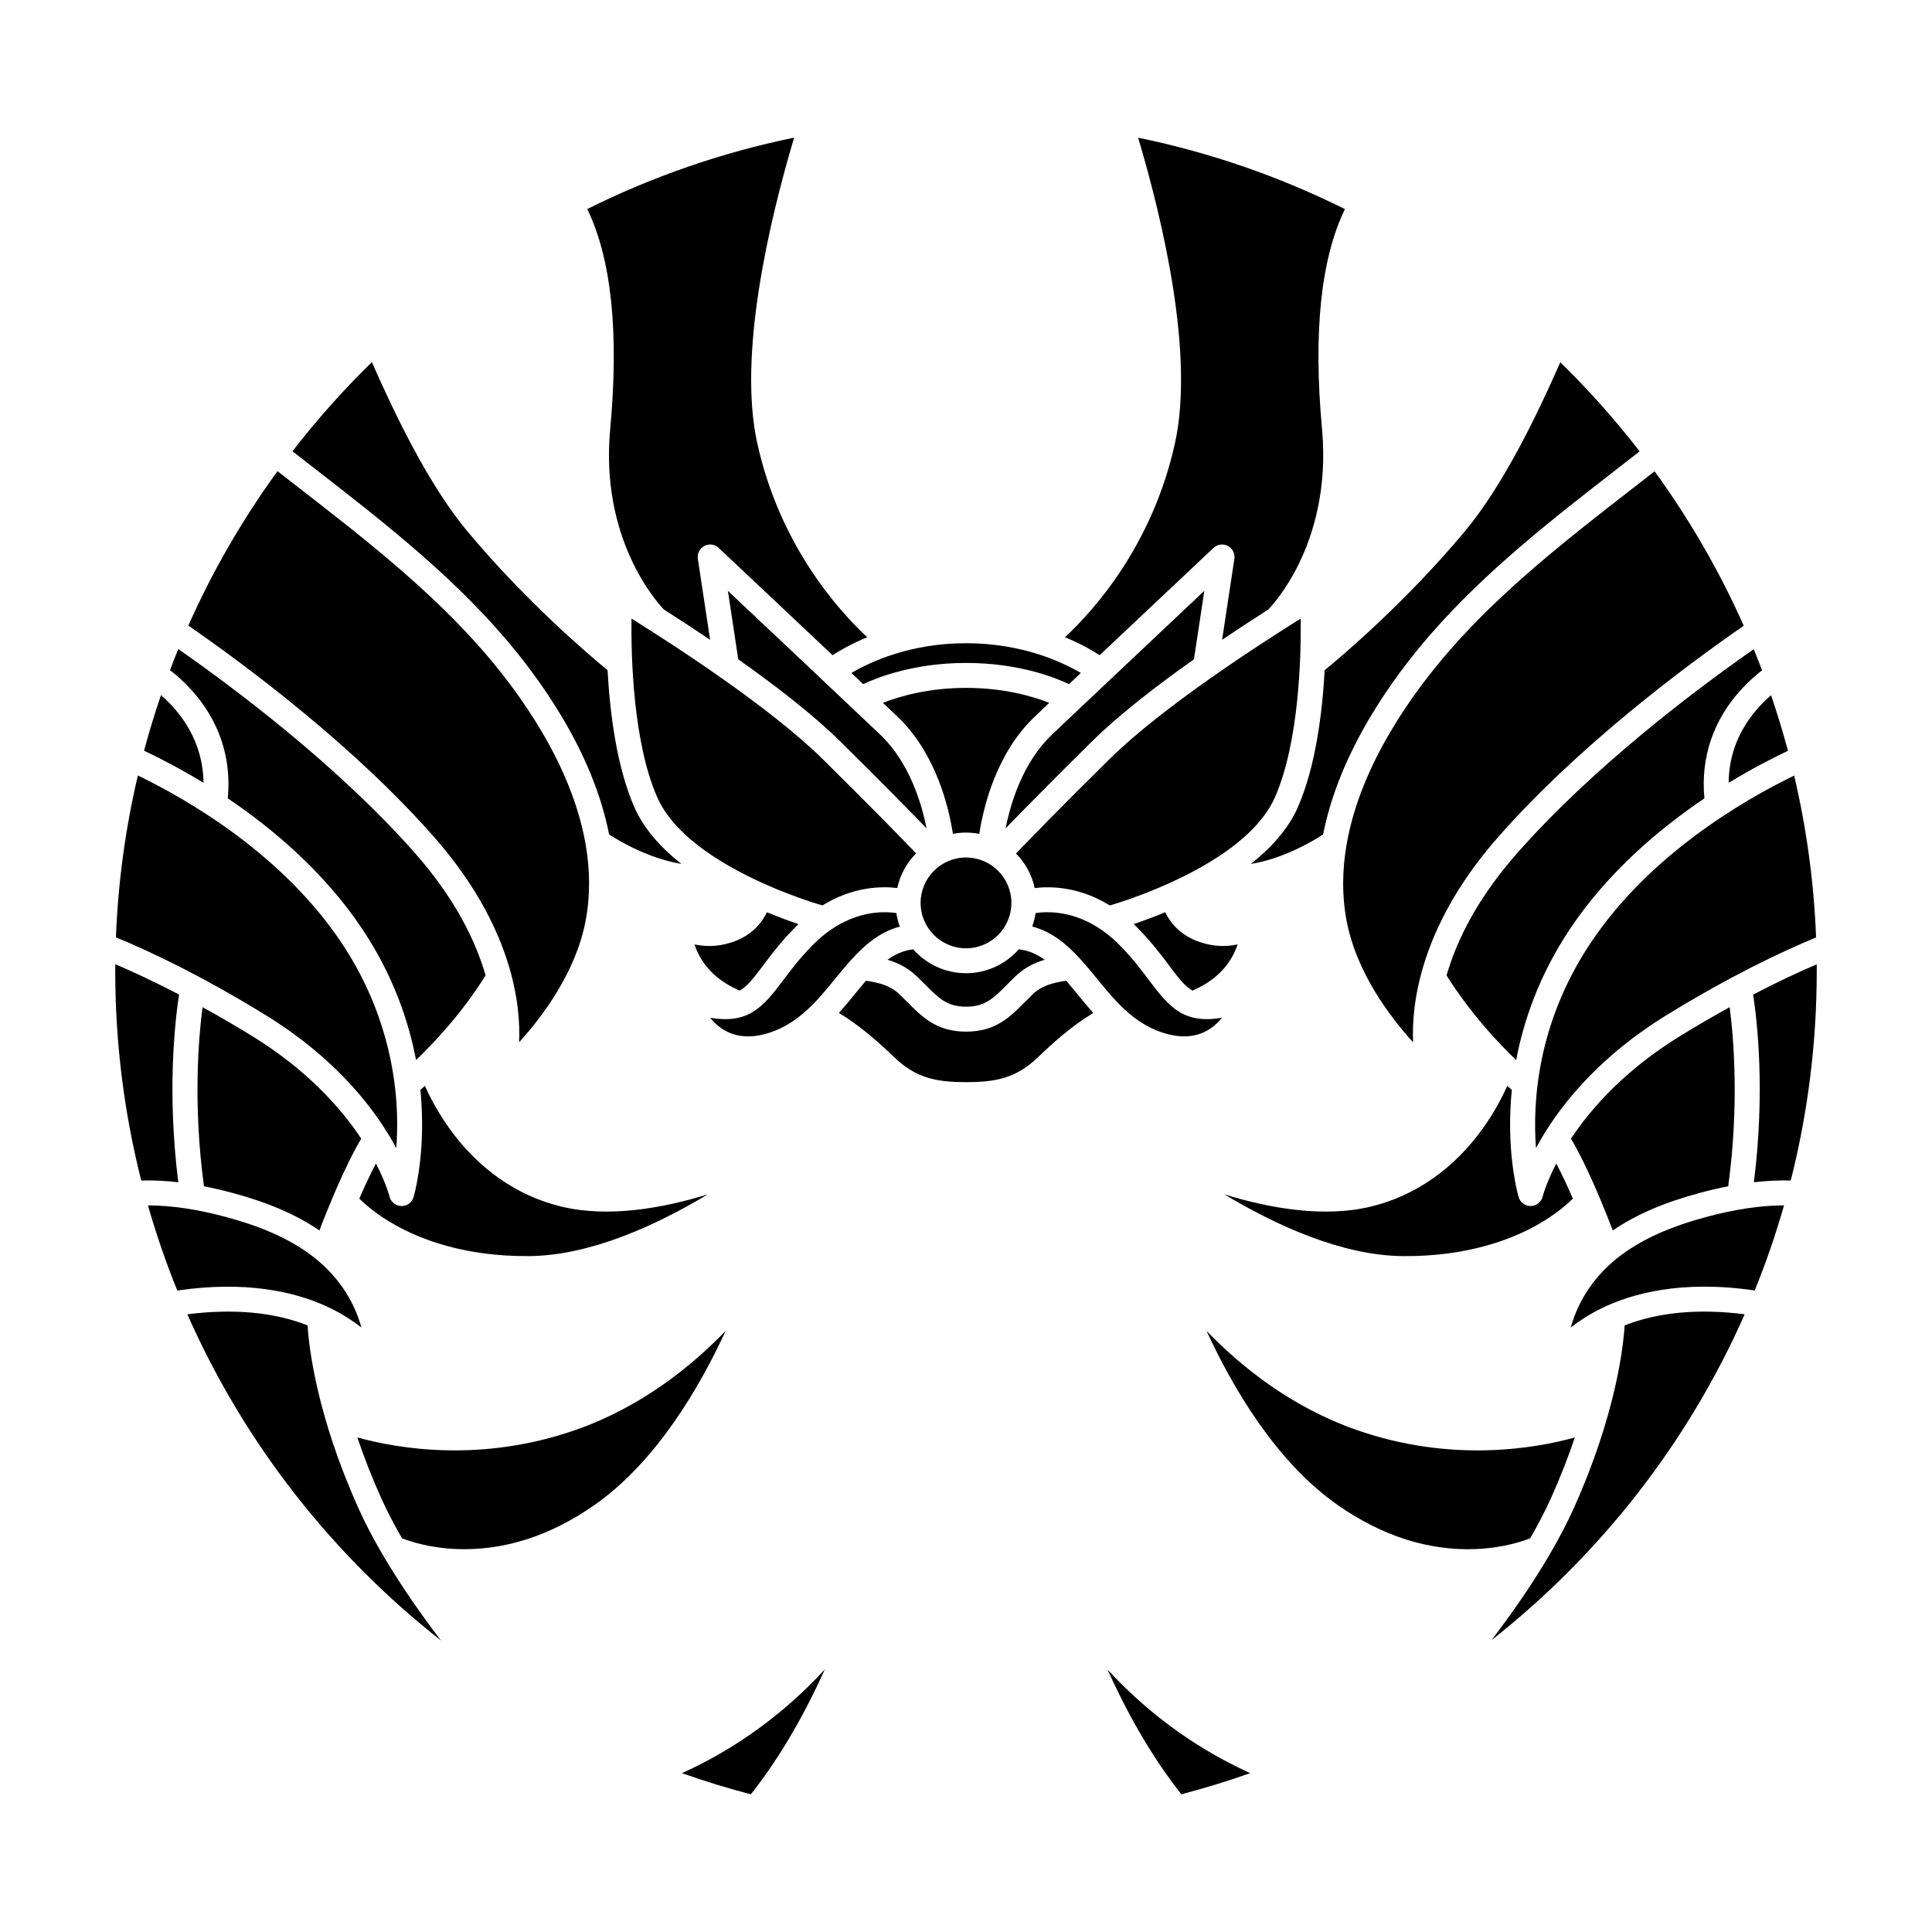 <?xml version="1.0" encoding="UTF-8"?>
<!-- Uploaded to: ICON Repo, www.svgrepo.com, Generator: ICON Repo Mixer Tools -->
<svg fill="#000000" width="800px" height="800px" version="1.1" viewBox="144 144 512 512" xmlns="http://www.w3.org/2000/svg">
 <g>
  <path d="m463.41 373.16c7.859-4.59 15.309-10.609 18.516-17.984 6.336-14.578 6.894-36.902 6.773-47.242-10.719 6.68-36.641 23.395-50.66 37.227-12.789 12.617-21.023 21.094-24.793 25.023 2.449 2.477 4.207 5.637 4.965 9.16 4.359-0.523 11.863-0.359 19.895 4.609 0.027-0.008 0.051-0.02 0.074-0.023 0.211-0.059 12.945-3.668 24.867-10.559 0.117-0.078 0.238-0.148 0.363-0.211z"/>
  <path d="m445.43 389.86c3.734 3.793 6.356 7.289 8.461 10.098 2.387 3.184 4.055 5.402 6.168 6.578 0.141-0.09 0.289-0.176 0.445-0.246 7.242-3.215 10.238-8.238 11.477-12.012-2.648 0.578-6.012 0.695-9.836-0.559-5.332-1.746-8.016-5.199-9.352-7.973-3.25 1.348-6.137 2.394-8.355 3.141 0.332 0.316 0.664 0.641 0.992 0.973z"/>
  <path d="m400 401.91c-5.562 0-10.562-2.453-13.98-6.332-2.578 0.309-4.777 1.297-6.812 2.769 2.68 0.793 5.328 2.074 7.66 4.305 0.793 0.758 1.523 1.492 2.231 2.203 3.668 3.695 5.883 5.926 10.902 5.926h0.027 0.027c5.019 0 7.234-2.231 10.902-5.926 0.707-0.711 1.434-1.445 2.231-2.203 2.332-2.227 4.977-3.508 7.656-4.305-2.047-1.484-4.262-2.477-6.863-2.777-3.414 3.887-8.418 6.34-13.98 6.34z"/>
  <path d="m426.56 403.9c-3.754 0.539-6.602 1.422-8.809 3.531-0.73 0.699-1.43 1.402-2.106 2.082-4.023 4.051-7.82 7.879-15.594 7.879h-0.027-0.027c-7.773 0-11.57-3.828-15.594-7.879-0.676-0.68-1.375-1.383-2.106-2.082-2.207-2.113-5.055-2.996-8.809-3.535-0.961 1.117-1.938 2.309-2.949 3.551-1.34 1.637-2.731 3.332-4.219 5 5.789 3.512 10.586 7.812 14.617 11.695 5.789 5.578 11.164 6.633 19.059 6.633h0.027 0.027c7.894 0 13.27-1.059 19.059-6.633 4.031-3.883 8.828-8.18 14.617-11.695-1.488-1.668-2.879-3.363-4.219-5-1.016-1.238-1.988-2.43-2.949-3.547z"/>
  <path d="m250.44 463.61h-0.094c-1.496-0.043-2.777-1.086-3.125-2.543-0.02-0.086-0.891-3.504-3.602-8.727-1.508 2.863-3.016 6.121-4.398 9.301 1.602 1.586 4.734 4.324 9.547 7.023 6.812 3.824 18.477 8.352 35.465 8.215 16.211-0.129 33.691-8.172 47.332-16.359-12.16 3.75-26.402 6.215-38.789 3.242-11.832-2.84-22.164-10.102-29.883-20.996-2.945-4.156-4.984-8.09-6.289-10.988-0.457 0.41-0.855 0.762-1.203 1.062 0.227 2.234 0.355 4.336 0.418 6.277 0.406 13.086-2.109 21.766-2.215 22.129-0.414 1.402-1.703 2.363-3.164 2.363z"/>
  <path d="m197.9 351.43c0.012 0.008 0.023 0.012 0.031 0.02-0.133-11.09-6.074-18.699-11.266-23.242-1.66 4.84-3.156 9.754-4.488 14.738 4.219 1.996 9.672 4.805 15.723 8.484z"/>
  <path d="m339.99 406.54c2.109-1.176 3.781-3.398 6.168-6.578 2.106-2.809 4.731-6.305 8.461-10.098 0.328-0.336 0.66-0.656 0.988-0.969-2.215-0.75-5.106-1.793-8.355-3.141-1.336 2.773-4.016 6.227-9.352 7.973-3.828 1.254-7.199 1.137-9.848 0.555 1.23 3.773 4.227 8.789 11.484 12.012 0.164 0.07 0.312 0.156 0.453 0.246z"/>
  <path d="m339.65 318.73c9.66 6.824 19.746 14.574 27 21.734 10.895 10.746 18.512 18.52 22.895 23.055-1.32-6.672-4.562-17.492-12.277-24.828-9.227-8.773-29.609-27.98-40.371-38.113z"/>
  <path d="m422.79 338.68c-7.75 7.371-10.98 18.18-12.289 24.844 4.383-4.531 12.004-12.309 22.906-23.066 7.258-7.156 17.34-14.906 27-21.734l2.754-18.156c-8.422 7.93-22.738 21.418-32.988 31.113-0.008 0.008-0.012 0.012-0.02 0.02-2.84 2.684-5.363 5.078-7.363 6.981z"/>
  <path d="m319.92 305.51c3.523 2.246 7.742 4.992 12.27 8.055l-3.254-21.465c-0.211-1.391 0.484-2.766 1.73-3.422 1.246-0.656 2.773-0.445 3.797 0.52 0.234 0.219 16.035 15.086 30.176 28.434 1.945-1.262 5.039-3.051 9.191-4.754-7.746-7.211-23.234-24.465-29.164-51.504-5.137-23.402 3.172-58.656 9.777-80.895-19.285 3.957-37.668 10.375-54.812 18.914 6.398 13.18 8.445 32.699 6.074 58.379-2.672 28.918 12.168 45.594 14.215 47.738z"/>
  <path d="m400.03 314.46h-0.027c-14.801 0-25.395 4.949-30.379 7.883 1.07 1.012 2.117 2 3.129 2.957 4.144-1.945 13.742-5.613 27.25-5.613h0.027 0.027c13.508 0 23.105 3.664 27.25 5.613 1.016-0.957 2.062-1.949 3.129-2.957-4.984-2.934-15.578-7.883-30.379-7.883h-0.027z"/>
  <path d="m565.45 394.01c-14.059 21.156-15.32 41.973-14.398 54.242 5.078-9.484 15.254-23.359 34.867-35.395 16.629-10.203 30.102-16.602 39.363-20.434-0.57-14.699-2.555-29.039-5.809-42.887-13.516 6.562-38.453 21.047-54.023 44.473z"/>
  <path d="m594.53 460.11c2.559-0.688 5.047-1.266 7.469-1.738 2.953-21.75 1.418-39.516 0.383-47.469-4.078 2.25-8.422 4.766-13.008 7.578-14.656 8.992-23.656 19.141-29.059 27.273 4.285 7.148 8.781 18.301 11.086 24.332 6.168-4.215 13.578-7.406 23.129-9.977z"/>
  <path d="m602.11 351.46c0.016-0.008 0.027-0.02 0.043-0.027 6.027-3.668 11.461-6.465 15.676-8.461-1.332-4.984-2.828-9.898-4.488-14.738-1.008 0.879-2.043 1.871-3.059 2.981-5.375 5.887-8.113 12.68-8.172 20.246z"/>
  <path d="m608.8 457.31c3.387-0.391 6.637-0.543 9.766-0.465 4.496-17.758 6.891-36.355 6.891-55.516 0-0.594-0.008-1.188-0.012-1.781-4.703 2.016-10.363 4.644-16.852 8.023 1.016 6.547 3.266 25.422 0.207 49.738z"/>
  <path d="m573.69 476.56c-6.723 4.977-11.402 11.805-13.406 19.234 2.137-1.676 4.789-3.43 8.023-5.023 8.066-3.977 21.289-7.629 40.711-4.781 2.973-7.336 5.574-14.859 7.773-22.555-6.223 0.02-13.023 1.031-20.551 3.055-9.59 2.578-16.754 5.781-22.551 10.07z"/>
  <path d="m544.65 432.84c-0.348-0.301-0.746-0.652-1.203-1.062-1.305 2.898-3.344 6.832-6.289 10.988-7.719 10.895-18.055 18.152-29.883 20.996-12.387 2.977-26.633 0.508-38.789-3.238 13.641 8.191 31.121 16.23 47.332 16.359 16.98 0.137 28.652-4.394 35.465-8.215 4.809-2.699 7.941-5.434 9.547-7.023-1.383-3.18-2.891-6.441-4.398-9.301-2.707 5.227-3.582 8.645-3.602 8.734-0.352 1.453-1.637 2.492-3.129 2.527h-0.082c-1.461 0-2.754-0.957-3.168-2.363-0.105-0.363-2.625-9.043-2.215-22.129 0.059-1.938 0.188-4.039 0.414-6.273z"/>
  <path d="m445.62 180.49c6.602 22.238 14.906 57.484 9.773 80.883-5.934 27.039-21.418 44.289-29.164 51.504 4.152 1.703 7.246 3.492 9.191 4.754 14.141-13.348 29.941-28.215 30.176-28.434 1.027-0.965 2.551-1.176 3.797-0.52 1.246 0.656 1.941 2.027 1.73 3.422l-3.254 21.465c4.523-3.062 8.742-5.805 12.266-8.051 0.953-1.004 4.684-5.16 8.098-12.141 3.609-7.383 7.606-19.555 6.125-35.598-2.367-25.664-0.328-45.18 6.062-58.359-17.145-8.539-35.523-14.961-54.801-18.926z"/>
  <path d="m403.52 364.98c1.074-6.996 4.453-21.328 14.711-31.082 1.125-1.07 2.418-2.297 3.836-3.641-4.363-1.711-12.004-3.961-22.016-3.961h-0.027-0.027c-10.008 0-17.652 2.25-22.016 3.961 1.418 1.344 2.711 2.57 3.836 3.641 10.254 9.75 13.633 24.074 14.711 31.074 1.125-0.211 2.281-0.328 3.469-0.328 1.207 0 2.383 0.117 3.523 0.336z"/>
  <path d="m362.01 345.16c-14.027-13.836-39.941-30.547-50.66-37.227-0.121 10.344 0.441 32.68 6.773 47.242 3.195 7.356 10.598 13.355 18.422 17.938 0.188 0.086 0.363 0.188 0.531 0.309 3.184 1.836 6.418 3.434 9.461 4.797 0.035 0.016 0.07 0.031 0.105 0.047 8.285 3.699 15.074 5.617 15.23 5.66 0.027 0.008 0.051 0.016 0.074 0.023 7.996-4.945 15.473-5.133 19.84-4.613 0.762-3.535 2.531-6.703 4.992-9.184-3.785-3.941-12.012-12.406-24.77-24.992z"/>
  <path d="m359.32 394.5c-3.422 3.477-5.793 6.637-7.883 9.426-5.422 7.227-9.223 11.453-19.258 9.805 1.141 1.371 2.59 2.691 4.398 3.617 3.242 1.656 7.148 1.738 11.602 0.246 7.625-2.555 12.512-8.531 17.242-14.316 1.371-1.68 2.758-3.371 4.211-4.977 0.039-0.047 0.082-0.094 0.125-0.137 3.531-3.875 7.484-7.219 12.688-8.602-0.41-1.148-0.715-2.348-0.895-3.586-4-0.602-13.18-0.664-22.23 8.523z"/>
  <path d="m430.34 398.21c0.02 0.023 0.039 0.043 0.059 0.066 1.461 1.609 2.848 3.309 4.227 4.992 4.727 5.781 9.617 11.762 17.242 14.316 4.457 1.492 8.359 1.41 11.602-0.246 1.809-0.922 3.258-2.242 4.398-3.617-10.035 1.656-13.836-2.574-19.258-9.805-2.09-2.789-4.461-5.949-7.883-9.426-9.07-9.207-18.332-9.109-22.289-8.516-0.18 1.23-0.48 2.422-0.887 3.562 5.254 1.383 9.234 4.762 12.789 8.672z"/>
  <path d="m412.03 383.28c0 6.644-5.383 12.031-12.027 12.031s-12.031-5.387-12.031-12.031c0-6.644 5.387-12.031 12.031-12.031s12.027 5.387 12.027 12.031"/>
  <path d="m500.89 388.16c2.602 13.496 11.305 25.125 17.586 32.051-0.102-2.621-0.027-5.676 0.383-9.098 0.309-2.582 0.836-5.516 1.68-8.73 0.031-0.176 0.078-0.344 0.137-0.512 2.691-9.941 8.453-22.547 20.406-36.109 21.199-24.059 49.27-45.023 65.027-55.938-6.453-14.512-14.391-28.219-23.625-40.922-1.871 1.457-3.738 2.91-5.574 4.336-17.043 13.23-34.668 26.91-48.977 43.395-9.434 10.867-23.223 29.75-26.996 50.742-0.016 0.203-0.051 0.402-0.105 0.598-1.125 6.586-1.254 13.375 0.059 20.188z"/>
  <path d="m191.25 457.31c-3.062-24.32-0.809-43.199 0.207-49.742-6.519-3.394-12.199-6.031-16.906-8.051-0.004 0.605-0.012 1.207-0.012 1.812 0 19.156 2.394 37.758 6.891 55.516 3.144-0.082 6.414 0.07 9.82 0.465z"/>
  <path d="m572.86 268.02c1.867-1.449 3.762-2.922 5.66-4.402-6.453-8.355-13.48-16.246-21.023-23.609-6.121 13.887-15.055 32.504-25.23 44.715-15.684 18.816-32.609 33.109-37.219 36.883-0.617 11.367-2.394 25.484-7.059 36.215-2.547 5.856-7.141 10.895-12.516 15.137 8.664-1.418 16.418-6.031 19.168-7.82 4.328-22.09 18.512-41.562 28.301-52.836 14.738-16.973 32.621-30.855 49.918-44.281z"/>
  <path d="m545.8 424.93c1.945-10.266 6.023-22.355 14.145-34.574 10.227-15.387 24.141-26.953 35.746-34.777-1.035-10.875 2.363-20.867 9.895-29.012 1.809-1.957 3.664-3.594 5.375-4.934-0.711-1.879-1.441-3.746-2.199-5.598-15.559 10.875-42.547 31.199-62.723 54.098-10.578 12.008-16.02 23.121-18.684 32.359 6.363 10.16 13.828 18.031 18.445 22.438z"/>
  <path d="m463.74 496.69c6.898 14.977 18.402 34.73 34.797 46.18 11.77 8.223 24.059 12.137 36.523 11.648 7.262-0.289 12.48-2.074 14.461-2.863 2.113-3.66 4.023-7.316 5.621-10.887 2.535-5.664 4.57-10.965 6.207-15.828-10.492 2.91-32.711 6.844-57.977-2.035-17.355-6.098-30.641-16.879-39.633-26.215z"/>
  <path d="m468.27 610.41c-8.812-4.738-20.113-12.34-30.781-23.984 4.559 10.129 11.047 22.285 19.574 33.074 6.191-1.613 12.281-3.484 18.254-5.602-2.227-1.008-4.582-2.164-7.047-3.488z"/>
  <path d="m281.2 411.11c0.41 3.414 0.484 6.465 0.383 9.082 6.285-6.938 14.992-18.574 17.586-32.035 1.312-6.809 1.184-13.602 0.062-20.191-0.055-0.195-0.09-0.398-0.105-0.602-3.777-20.992-17.566-39.875-26.996-50.742-14.309-16.48-31.934-30.164-48.977-43.395-1.848-1.434-3.727-2.894-5.609-4.363-9.238 12.703-17.18 26.406-23.633 40.918 15.75 10.91 43.852 31.891 65.066 55.969 11.953 13.566 17.715 26.168 20.406 36.109 0.059 0.168 0.105 0.34 0.137 0.512 0.844 3.223 1.371 6.156 1.68 8.738z"/>
  <path d="m574.55 495.24c-0.391 6.051-2.461 23.844-13.379 48.23-1.848 4.125-4.047 8.293-6.445 12.398-0.012 0.02-0.023 0.043-0.035 0.062-4.754 8.125-10.281 15.98-15.406 22.707 28.867-22.707 52.051-52.316 67.07-86.336-12.113-1.555-22.906-0.566-31.805 2.938z"/>
  <path d="m250.53 551.65c1.973 0.785 7.191 2.574 14.461 2.863 12.465 0.488 24.75-3.426 36.523-11.648 16.391-11.449 27.898-31.203 34.797-46.18-8.992 9.336-22.277 20.117-39.633 26.215-25.262 8.879-47.484 4.945-57.977 2.035 1.637 4.863 3.672 10.164 6.207 15.828 1.602 3.57 3.508 7.227 5.621 10.887z"/>
  <path d="m245.38 555.95c-0.02-0.035-0.043-0.07-0.062-0.105-2.394-4.098-4.59-8.262-6.434-12.379-10.918-24.387-12.988-42.18-13.379-48.23-8.914-3.508-19.727-4.492-31.852-2.93 15.043 34.07 38.273 63.719 67.203 86.438-5.141-6.742-10.699-14.633-15.477-22.793z"/>
  <path d="m331.79 610.41c-2.473 1.328-4.84 2.488-7.07 3.496 5.977 2.117 12.074 3.988 18.27 5.606 8.543-10.805 15.035-22.969 19.594-33.102-10.672 11.652-21.98 19.258-30.793 24z"/>
  <path d="m191.25 316c-0.758 1.852-1.492 3.719-2.199 5.594 1.727 1.344 3.594 2.992 5.418 4.965 7.531 8.145 10.93 18.137 9.895 29.012 11.605 7.824 25.52 19.391 35.746 34.777 8.121 12.223 12.203 24.309 14.145 34.574 4.617-4.402 12.078-12.273 18.438-22.434-2.586-8.922-7.93-20.164-18.68-32.363-20.191-22.914-47.211-43.258-62.762-54.125z"/>
  <path d="m234.61 394.01c-15.609-23.492-40.574-37.961-54.074-44.504-3.258 13.852-5.242 28.191-5.816 42.895 9.262 3.828 22.758 10.23 39.418 20.453 19.629 12.043 29.809 25.934 34.879 35.418 0.207-2.695 0.309-5.801 0.191-9.219-0.375-11.098-3.219-27.922-14.598-45.043z"/>
  <path d="m210.68 418.48c-4.586-2.812-8.93-5.332-13.008-7.578-1.035 7.949-2.57 25.719 0.383 47.473 2.422 0.473 4.91 1.051 7.469 1.738 9.551 2.566 16.957 5.762 23.125 9.977 2.305-6.031 6.801-17.184 11.086-24.332-5.394-8.137-14.395-18.285-29.055-27.277z"/>
  <path d="m230 489.96c0.605 0.27 1.191 0.543 1.746 0.816 3.234 1.594 5.887 3.348 8.023 5.023-2.004-7.43-6.688-14.262-13.406-19.234-5.797-4.293-12.965-7.492-22.551-10.07-7.547-2.027-14.367-3.043-20.605-3.055 2.203 7.699 4.801 15.23 7.777 22.566 18.105-2.66 30.832 0.316 39.016 3.953z"/>
  <path d="m312.07 357.82c-4.664-10.727-6.441-24.848-7.059-36.215-4.609-3.773-21.535-18.066-37.219-36.883-10.184-12.223-19.125-30.863-25.246-44.754-7.547 7.367-14.578 15.262-21.039 23.621 1.91 1.492 3.816 2.973 5.695 4.43 17.293 13.426 35.18 27.309 49.914 44.281 9.789 11.273 23.973 30.746 28.301 52.832 2.754 1.785 10.512 6.387 19.156 7.812-5.371-4.238-9.961-9.273-12.504-15.125z"/>
 </g>
</svg>